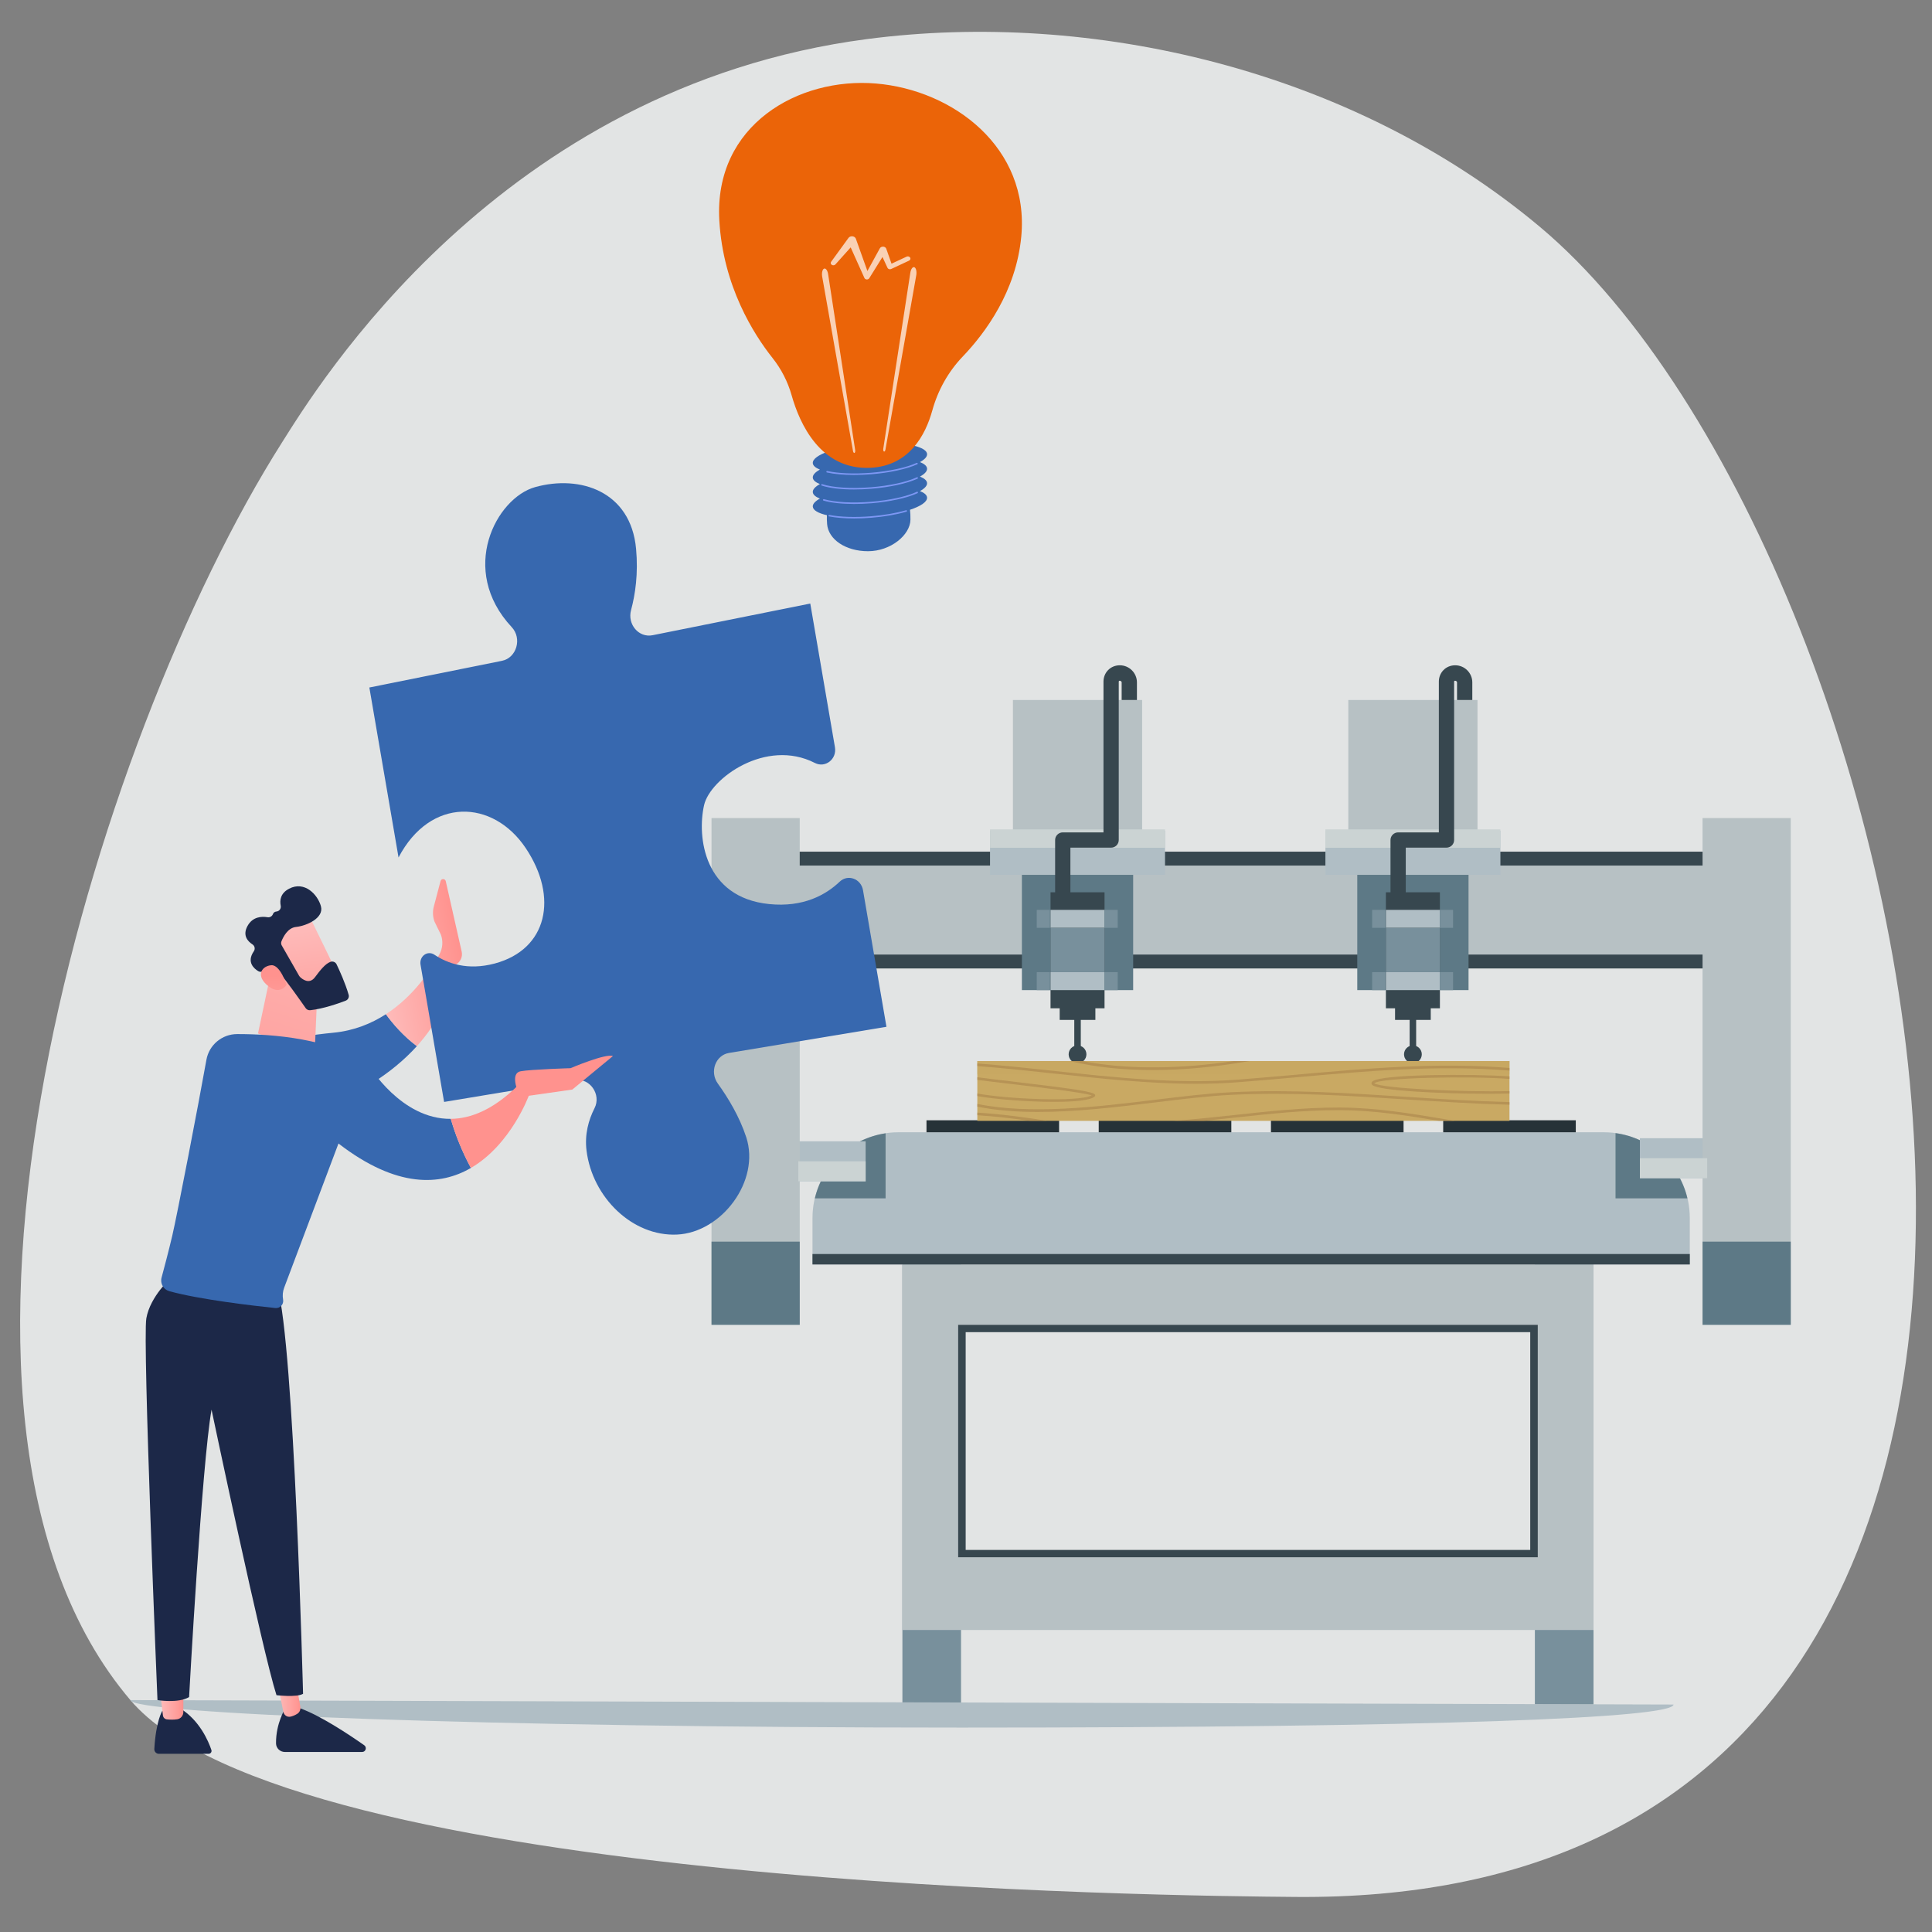 <?xml version="1.0" encoding="UTF-8"?>
<svg xmlns="http://www.w3.org/2000/svg" xmlns:xlink="http://www.w3.org/1999/xlink" viewBox="0 0 3710 3710">
  <rect x="0" y="0" width="3710" height="3710" fill="#808080" stroke="none"/>
  <defs>
    <style>
      .cls-1 {
        opacity: .6;
      }

      .cls-2 {
        fill: #aa834b;
      }

      .cls-3 {
        fill: #78909c;
      }

      .cls-4 {
        fill: #37474f;
      }

      .cls-5 {
        fill: url(#linear-gradient-2);
      }

      .cls-6 {
        mix-blend-mode: screen;
        opacity: .5;
      }

      .cls-6, .cls-7 {
        fill: #c9a963;
      }

      .cls-8 {
        fill: #263238;
      }

      .cls-9 {
        fill: #cbd3d3;
      }

      .cls-10 {
        fill: url(#linear-gradient-4);
      }

      .cls-11 {
        fill: #3768af;
      }

      .cls-12 {
        fill: #b7c1c4;
      }

      .cls-13 {
        fill: url(#linear-gradient-3);
      }

      .cls-14 {
        fill: #b0bec5;
      }

      .cls-15 {
        fill: url(#linear-gradient-5);
      }

      .cls-16 {
        isolation: isolate;
      }

      .cls-17 {
        fill: #eb6408;
      }

      .cls-18 {
        fill: url(#linear-gradient-8);
      }

      .cls-19 {
        fill: #e2e4e4;
      }

      .cls-20 {
        fill: url(#linear-gradient-7);
      }

      .cls-21 {
        fill: #5d7986;
      }

      .cls-22 {
        fill: url(#linear-gradient-6);
      }

      .cls-23 {
        fill: #7d97f4;
      }

      .cls-24 {
        fill: #fff;
        opacity: .7;
      }

      .cls-25 {
        fill: url(#linear-gradient);
      }

      .cls-26 {
        fill: #1c2848;
      }
    </style>
    <linearGradient id="linear-gradient" x1="307.47" y1="3273.04" x2="352.04" y2="3273.04" gradientUnits="userSpaceOnUse">
      <stop offset="0" stop-color="#febbba"/>
      <stop offset="1" stop-color="#ff928e"/>
    </linearGradient>
    <linearGradient id="linear-gradient-2" x1="532.66" y1="3253.25" x2="576.99" y2="3253.25" xlink:href="#linear-gradient"/>
    <linearGradient id="linear-gradient-3" x1="498.15" y1="1881.17" x2="662.9" y2="1881.17" gradientTransform="translate(-101.12 105.21) rotate(-10.33)" xlink:href="#linear-gradient"/>
    <linearGradient id="linear-gradient-4" x1="470.73" y1="1649.45" x2="125.98" y2="2282.89" gradientTransform="translate(-101.12 105.21) rotate(-10.33)" xlink:href="#linear-gradient"/>
    <linearGradient id="linear-gradient-5" x1="107.21" y1="3985.2" x2="-45.15" y2="4186.76" gradientTransform="translate(-2347.96 -936.87) rotate(-45.54)" xlink:href="#linear-gradient"/>
    <linearGradient id="linear-gradient-6" x1="-115.93" y1="4144.82" x2="6.27" y2="4019.44" gradientTransform="translate(-2347.96 -936.87) rotate(-45.54)" xlink:href="#linear-gradient"/>
    <linearGradient id="linear-gradient-7" x1="1073.06" y1="980.68" x2="850.45" y2="1628.28" gradientTransform="translate(-101.12 105.21) rotate(-10.33)" xlink:href="#linear-gradient"/>
    <linearGradient id="linear-gradient-8" x1="1195.26" y1="1022.69" x2="972.65" y2="1670.28" gradientTransform="translate(-101.12 105.21) rotate(-10.33)" xlink:href="#linear-gradient"/>
  </defs>
  <g class="cls-16">
    <g id="Illustration">
      <path class="cls-19" d="M2488.33,3642.67c-224.63-1.9-1930.28-16.18-2237.94-377.98-465.46-547.37-69.95-1845.71,291.09-2414.96,66.04-104.13,414.88-682.06,1123.9-774.74,429.09-56.09,929.27,57.04,1291.49,360.5,760.33,637,1321.09,3222.29-468.54,3207.18Z"/>
      <g>
        <rect class="cls-12" x="1517.87" y="1635.46" width="1785.7" height="223.52"/>
        <rect class="cls-4" x="1517.87" y="1635.46" width="1785.7" height="26.67"/>
        <rect class="cls-4" x="1517.87" y="1833.05" width="1785.7" height="26.67"/>
        <polyline class="cls-3" points="1732.87 3273.19 1732.87 2428.13 1845.45 2428.13 1845.45 3273.19"/>
        <polyline class="cls-3" points="2947.41 3273.19 2947.41 2428.13 3059.99 2428.13 3059.99 3273.19"/>
        <rect class="cls-12" x="1732.87" y="2428.13" width="1327.11" height="701.95"/>
        <rect class="cls-19" x="1839.89" y="2544.01" width="1113.09" height="446.43"/>
        <path class="cls-14" d="M3244.89,2339.14c0-91.05-73.81-164.85-164.85-164.85h-1354.97c-91.05,0-164.85,73.81-164.85,164.85v88.99h1684.68v-88.99Z"/>
        <g>
          <rect class="cls-8" x="1779.13" y="2151.26" width="254.62" height="23.03"/>
          <rect class="cls-8" x="2109.87" y="2151.26" width="254.62" height="23.03"/>
          <rect class="cls-8" x="2440.62" y="2151.26" width="254.62" height="23.03"/>
          <rect class="cls-8" x="2771.36" y="2151.26" width="254.62" height="23.03"/>
        </g>
        <path class="cls-21" d="M3240.33,2301.21c-15.49-65.68-70.17-116.07-138.06-125.25v125.25h138.06Z"/>
        <path class="cls-21" d="M1700.6,2176.3c-66.86,9.97-120.51,59.96-135.83,124.91h135.83v-124.91Z"/>
        <rect class="cls-14" x="1533.03" y="2191.62" width="129.25" height="76.81"/>
        <rect class="cls-14" x="3149.07" y="2185.68" width="129.25" height="76.81"/>
        <rect class="cls-4" x="1560.21" y="2408.08" width="1684.68" height="20.06"/>
        <path class="cls-4" d="M1839.89,2544.01v446.43h1113.09v-446.43h-1113.09ZM2938.49,2976.32h-1084.12v-418.2h1084.12v418.2Z"/>
        <polyline class="cls-12" points="1366.34 2544.01 1535.7 2544.01 1535.7 1570.94 1366.34 1570.94"/>
        <polyline class="cls-21" points="1366.34 2544.01 1535.7 2544.01 1535.7 2384.31 1366.34 2384.31"/>
        <rect class="cls-12" x="3269.41" y="1570.94" width="169.36" height="973.07"/>
        <rect class="cls-21" x="3269.41" y="2384.31" width="169.36" height="159.7"/>
        <rect class="cls-9" x="3149.07" y="2224.08" width="129.25" height="38.41"/>
        <rect class="cls-9" x="1533.03" y="2230.03" width="129.25" height="38.41"/>
        <g>
          <rect class="cls-12" x="1945.12" y="1344.2" width="248.1" height="268.89"/>
          <rect class="cls-21" x="1962.34" y="1662.13" width="213.66" height="239.18"/>
          <rect class="cls-14" x="1901.16" y="1595.27" width="336.02" height="84.68"/>
          <rect class="cls-4" x="2017.31" y="1713.46" width="103.72" height="222.76"/>
          <rect class="cls-14" x="2017.31" y="1747.22" width="103.72" height="34.5"/>
          <rect class="cls-14" x="2017.31" y="1866.81" width="103.72" height="34.5"/>
          <rect class="cls-3" x="2017.31" y="1781.72" width="103.72" height="85.09"/>
          <rect class="cls-4" x="2034.9" y="1927.31" width="68.55" height="31.2"/>
          <rect class="cls-4" x="2062.93" y="1950.7" width="12.49" height="66.85"/>
          <path class="cls-4" d="M2086.24,2024.59c0,9.42-7.64,17.06-17.06,17.06s-17.06-7.64-17.06-17.06,7.64-17.06,17.06-17.06,17.06,7.64,17.06,17.06Z"/>
          <rect class="cls-3" x="2121.03" y="1747.22" width="25.26" height="34.5"/>
          <rect class="cls-3" x="2121.03" y="1866.81" width="25.26" height="34.5"/>
          <rect class="cls-3" x="1990.88" y="1747.22" width="25.25" height="34.5"/>
          <rect class="cls-3" x="1990.88" y="1866.81" width="25.25" height="34.5"/>
          <rect class="cls-9" x="1901.16" y="1592.66" width="336.02" height="35.29"/>
          <path class="cls-4" d="M2153.91,1310.41v33.8h29.33v-33.8c0-18.11-14.74-32.86-32.86-32.86s-31.38,14.08-31.38,31.37v289.51h-78.19c-8.1,0-14.66,6.56-14.66,14.66v100.35c0,8.1,6.57,14.66,14.66,14.66s14.66-6.56,14.66-14.66v-85.69h78.19c8.1,0,14.66-6.57,14.66-14.66v-304.18c.01-3.06,5.59-1.59,5.59,1.48Z"/>
        </g>
        <g>
          <rect class="cls-12" x="2589.13" y="1344.2" width="248.1" height="268.89"/>
          <rect class="cls-21" x="2606.36" y="1662.13" width="213.66" height="239.18"/>
          <rect class="cls-14" x="2545.17" y="1595.27" width="336.02" height="84.68"/>
          <rect class="cls-4" x="2661.32" y="1713.46" width="103.72" height="222.76"/>
          <rect class="cls-14" x="2661.32" y="1747.22" width="103.72" height="34.5"/>
          <rect class="cls-14" x="2661.32" y="1866.81" width="103.72" height="34.5"/>
          <rect class="cls-3" x="2661.32" y="1781.72" width="103.72" height="85.09"/>
          <rect class="cls-4" x="2678.91" y="1927.31" width="68.55" height="31.2"/>
          <rect class="cls-4" x="2706.94" y="1950.7" width="12.49" height="66.85"/>
          <path class="cls-4" d="M2730.25,2024.59c0,9.42-7.64,17.06-17.06,17.06s-17.06-7.64-17.06-17.06,7.64-17.06,17.06-17.06,17.06,7.64,17.06,17.06Z"/>
          <rect class="cls-3" x="2765.04" y="1747.22" width="25.26" height="34.5"/>
          <rect class="cls-3" x="2765.04" y="1866.81" width="25.26" height="34.5"/>
          <rect class="cls-3" x="2634.89" y="1747.22" width="25.26" height="34.5"/>
          <rect class="cls-3" x="2634.89" y="1866.81" width="25.26" height="34.5"/>
          <rect class="cls-9" x="2545.17" y="1592.66" width="336.02" height="35.29"/>
          <path class="cls-4" d="M2797.92,1310.41v33.8h29.33v-33.8c0-18.11-14.74-32.86-32.87-32.86s-31.37,14.08-31.37,31.37v289.51h-78.19c-8.1,0-14.66,6.56-14.66,14.66v100.35c0,8.1,6.56,14.66,14.66,14.66s14.66-6.56,14.66-14.66v-85.69h78.19c8.1,0,14.66-6.57,14.66-14.66v-304.18c.01-3.06,5.59-1.59,5.59,1.48Z"/>
        </g>
        <g>
          <rect class="cls-7" x="1876.72" y="2037.52" width="1021.95" height="114.87"/>
          <rect class="cls-6" x="1876.72" y="2037.52" width="1021.95" height="25.76"/>
          <g class="cls-1">
            <path class="cls-2" d="M2296.6,2081.15c27.16,0,54.2-.91,80.96-2.97,36.8-2.84,73.76-6.12,109.5-9.3,139.87-12.42,272.99-24.21,411.61-13.07v-5c-138.85-11.12-272.1.68-412.05,13.1-35.72,3.17-72.66,6.45-109.45,9.3-115.7,8.95-236.61-4.14-353.48-16.8-48.41-5.24-98.13-10.53-146.96-14.25v5.01c48.63,3.71,98.17,8.98,146.43,14.2,90.14,9.76,182.62,19.78,273.45,19.78Z"/>
            <path class="cls-2" d="M2218.6,2116.91c52.2-6.34,101.5-12.34,145.5-14.49,113.88-5.6,227.56,1.78,337.5,8.9,64.44,4.18,130.63,8.35,197.07,10.06v-4.99c-66.31-1.71-132.4-5.88-196.75-10.05-110.09-7.14-223.9-14.52-338.07-8.91-44.16,2.17-93.56,8.17-145.85,14.53-112.94,13.71-238.3,28.84-341.27,7.93v5.21c36.59,7.33,75.9,10.19,116.44,10.19,74.18,0,152.42-9.5,225.44-18.38Z"/>
            <path class="cls-2" d="M2635.65,2076.5c-1.26,1.02-1.93,2.2-2.02,3.51-.05.92.2,2.3,1.71,3.61,12.82,11.11,132.53,16.67,221.88,16.67,14.92,0,28.87-.17,41.45-.48v-4.53c-88.89,2.31-247.91-5.44-259.75-15.1,11.68-10.95,183.03-14.19,259.75-8.34v-4.87c-72.85-5.16-245.87-4.37-263.02,9.54Z"/>
            <path class="cls-2" d="M2399.19,2037.52h-30.5c-96.13,14.62-200.56,17.7-290.12,0h-23.96c48.97,12.04,103.27,17.24,158.83,17.24,62.37,0,126.22-6.57,185.75-17.24Z"/>
            <path class="cls-2" d="M2101.78,2105.94c1.09-.88,1.53-2.15,1.18-3.4-1.67-5.8-33.21-10.9-160.68-25.91-25.62-3.02-48.72-5.75-65.55-7.98v5.03c16.84,2.22,39.68,4.92,64.97,7.89,56.19,6.62,139.26,16.41,154.65,21.93-26.59,13.56-166.39,6.54-219.62-3.66v4.94c32.59,5.92,95.76,11.14,147.32,11.14,37.43,0,68.73-2.75,77.74-9.98Z"/>
            <path class="cls-2" d="M2574.22,2126.81c-1.42-.01-2.84-.01-4.27-.01-67.06,0-134.47,7.32-199.71,14.4-38.55,4.19-77.88,8.42-117.33,11.19h58.37c19.98-1.97,39.85-4.1,59.5-6.24,65.11-7.07,132.39-14.37,199.18-14.37,1.41,0,2.82,0,4.25,0,64.09.3,127.51,10.31,189.09,20.6h30.37c-5.81-.97-11.68-1.92-17.45-2.89-65.54-11-133.3-22.37-201.99-22.69Z"/>
            <path class="cls-2" d="M2010.95,2152.4c-36.05-5.91-88.12-13.19-134.23-15.8v4.97c33.23,1.96,69.8,6.33,101.08,10.82h33.15Z"/>
          </g>
        </g>
      </g>
      <g>
        <path class="cls-11" d="M1780.24,899.62c-.39-4.8-5.29-8.96-13.6-12.3,9.03-4.98,14.02-10.31,13.6-15.55-1.28-15.84-51.43-24.72-112.02-19.83-60.59,4.89-108.68,21.68-107.4,37.52.39,4.8,5.29,8.96,13.6,12.3-9.03,4.98-14.02,10.32-13.6,15.55.39,4.8,5.29,8.96,13.6,12.29-9.03,4.98-14.02,10.32-13.6,15.55.39,4.8,5.29,8.96,13.6,12.29-9.03,4.98-14.02,10.32-13.6,15.55.56,7,10.7,12.64,27.06,16.34-.21,5.18-.09,10.85.41,17.11,2.37,29.18,35.2,52.06,78.61,52.06s80.99-31.2,81.42-60.47c.1-7.17-.2-13.49-.85-19.1,20.77-6.94,33.43-15.41,32.76-23.63-.39-4.8-5.29-8.96-13.6-12.29,9.03-4.98,14.02-10.32,13.6-15.55-.39-4.8-5.29-8.96-13.6-12.29,9.03-4.98,14.02-10.32,13.6-15.55Z"/>
        <g>
          <path class="cls-23" d="M1640.18,995.63c-17.99,0-34.46-1.32-48.07-3.93-.79-.15-1.31-.91-1.16-1.7.15-.79.91-1.31,1.7-1.16,21.29,4.08,49.72,4.97,80.06,2.53,24.83-2,48.05-6.01,67.14-11.58.77-.23,1.58.22,1.8.99.23.77-.22,1.58-.99,1.8-19.29,5.63-42.71,9.67-67.73,11.69-11.27.91-22.28,1.36-32.78,1.36Z"/>
          <path class="cls-23" d="M1640.48,967.77c-23.38,0-44.27-2.2-59.01-6.4-.77-.22-1.22-1.02-1-1.8.22-.77,1.02-1.22,1.8-1,21,5.98,54.82,7.83,90.46,4.96,35.26-2.84,68.14-10,87.95-19.14.73-.34,1.59-.02,1.93.71.34.73.02,1.59-.71,1.93-20.11,9.28-53.36,16.53-88.94,19.4-11.1.9-22.04,1.33-32.48,1.33Z"/>
          <path class="cls-23" d="M1640.18,939.94c-25.24,0-47.34-2.58-62.2-7.49-.76-.25-1.18-1.07-.93-1.84.25-.76,1.07-1.18,1.84-.93,20.69,6.82,55.77,9.06,93.83,5.99,35.25-2.84,68.13-10,87.95-19.14.73-.33,1.59-.02,1.93.71.34.73.02,1.59-.71,1.93-20.12,9.28-53.36,16.53-88.94,19.4-11.27.91-22.3,1.35-32.78,1.35Z"/>
          <path class="cls-23" d="M1640.38,912.08c-20.02,0-38.24-1.62-52.4-4.77-.78-.17-1.28-.95-1.1-1.74.17-.79.95-1.28,1.74-1.1,21.29,4.73,51.95,5.96,84.11,3.36,34.94-2.82,67.65-9.89,87.5-18.93.73-.33,1.59,0,1.93.72.33.73,0,1.59-.72,1.93-20.14,9.17-53.22,16.34-88.48,19.18-11.14.9-22.11,1.34-32.58,1.34Z"/>
        </g>
        <path class="cls-17" d="M1520.15,759.06c-7.36-26.07-19.86-50.42-36.69-71.64-36.07-45.46-94.92-137.91-102.16-264.1-10.54-183.54,152.24-275.43,300.78-262.95,148.54,12.47,295.11,123.07,279.06,293.82-9.87,105.06-68.68,184.75-112.46,230.52-27.8,29.06-47.63,64.66-58.37,103.42-13.14,47.44-44.41,106.56-118.73,110.16-96.17,4.66-136.11-84.98-151.43-139.22Z"/>
        <path class="cls-24" d="M1696.14,861.68l51.97-338.04c1.07-6.98,4.51-11.67,7.68-10.48,3.17,1.2,4.86,7.83,3.79,14.82-.03.19-.07.42-.1.6l-59.2,334.9c-.44,2.52-1.72,4.11-2.86,3.55-1.1-.54-1.65-2.91-1.28-5.35Z"/>
        <path class="cls-24" d="M1642.19,864.37l-51.97-338.04c-1.07-6.98-4.51-11.67-7.68-10.48-3.17,1.2-4.86,7.83-3.79,14.82.03.19.07.42.1.6l59.2,334.9c.45,2.52,1.72,4.11,2.86,3.55,1.1-.54,1.65-2.91,1.28-5.35Z"/>
        <path class="cls-24" d="M1747.74,494.62c-1.32-2.12-4.37-2.92-6.82-1.77l-28.94,13.52-10.05-28.62c-.53-1.49-1.76-2.82-3.52-3.54-3.33-1.37-7.31-.15-8.89,2.74l-.05.09-23.8,43.39-22.09-61.77-.04-.1c-.54-1.51-1.68-2.86-3.34-3.77-3.7-2.02-8.6-1.06-10.93,2.15l-33.27,45.8c-1.35,1.88-.89,4.39,1.17,5.78,2.2,1.48,5.37,1.14,7.08-.77l29.3-32.68,26.38,58.76.02.05c.42.94,1.22,1.76,2.32,2.28,2.47,1.16,5.57.36,6.9-1.79l25.45-40.85,9.58,20.66.08.18c.07.15.15.29.24.44,1.32,2.12,4.37,2.91,6.82,1.77l34.35-16.05c2.45-1.14,3.36-3.79,2.04-5.91Z"/>
      </g>
      <path class="cls-14" d="M250.39,3264.69c0,25.96,680.07,52.81,1595.62,52.81s1367.68-18.35,1367.68-44.31"/>
      <g>
        <path class="cls-26" d="M311.62,3285.38s-12.21,19.25-15.28,73.15c-.29,5.02,3.69,9.3,8.72,9.3h95.51c3.84,0,6.59-3.77,5.36-7.41-5.6-16.57-22.52-56.95-60.28-80.03l-34.03,4.99Z"/>
        <path class="cls-25" d="M307.47,3248.86l5.4,45.3c.47,3.91,3.53,7.04,7.44,7.49,5.22.6,12.82,1.03,20.2-.19,6.71-1.11,11.54-7.08,11.54-13.88v-43.74l-44.57,5.02Z"/>
        <path class="cls-26" d="M547.94,3280.39s-18.28,28.42-17.89,67.42c.09,9.19,7.78,16.51,16.97,16.51h148.34c6.95,0,9.77-8.93,4.08-12.92-28.07-19.71-83.24-56.54-123.15-71.01h-28.36Z"/>
        <path class="cls-5" d="M532.66,3231.47l11.52,55.94c1.29,6.26,7.41,10.46,13.65,9.07,3.79-.85,8.26-2.47,13.04-5.46,4.54-2.84,6.84-8.24,5.91-13.52l-11.92-67.78-32.21,21.73Z"/>
        <path class="cls-26" d="M328.64,2453.64s-40.07,35.32-47.61,77.82c-7.54,42.5,21.36,733.23,21.36,733.23,0,0,40.06,6.67,60.72-5.85,0,0,24.5-448.28,43.11-551.86,0,0,97.65,464.36,124.7,548.26,0,0,38.6,4.7,51.04-2.65,0,0-17.17-673.44-49.31-780.45l-204.03-18.49Z"/>
        <path class="cls-26" d="M405.06,2692.41c-1.93,0-3.7-1.3-4.2-3.25l-16.59-63.64-35.34-22.67c-2.02-1.3-2.61-3.99-1.31-6.01,1.3-2.03,3.98-2.61,6.01-1.31l36.77,23.59c.92.59,1.59,1.51,1.86,2.56l17.02,65.28c.61,2.33-.79,4.7-3.11,5.3-.37.1-.74.14-1.1.14Z"/>
        <path class="cls-11" d="M640.53,1983.08c-168.44,16.46-205.55,58.71-205.55,58.71l102.68,111.35s162.45-32.93,262.87-144.27c-26.16-19.56-46.08-42.82-59.51-61.3-27.84,18.01-61.2,31.67-100.49,35.51Z"/>
        <path class="cls-13" d="M855.98,1692.16c-1.19-5.28-8.66-5.41-10.04-.18l-12.94,49.04c-2.5,9.48-2.03,19.49,1.35,28.69l12.22,24.94c4.56,12.42,3.6,26.17-2.67,37.82-15.02,27.87-48.36,79.84-102.88,115.1,13.43,18.49,33.36,41.74,59.51,61.3,36.84-40.85,65.35-92.24,74.4-156.45,9.08-4.71,13.86-14.94,11.65-24.93l-30.59-135.33Z"/>
        <path class="cls-10" d="M523.1,1853.96l-27.63,130.49s64.38,29.15,109.69,17l4.94-113.71-87-33.79Z"/>
        <g>
          <path class="cls-15" d="M592.07,1755.87c1.43,1.41,59.24,120.98,59.24,120.98l-68.98,31.56-71.63-105.19s57.36-70.9,81.36-47.35Z"/>
          <path class="cls-26" d="M541.11,1815.64l33.37,58.33c.43.75.94,1.42,1.56,2.02,3.76,3.7,17.63,15.48,28.81.55,10.15-13.54,19.61-25.75,29.73-29.5,4.54-1.68,9.61.35,11.71,4.71,5.25,10.87,16.63,35.57,23.23,58.54,1.34,4.66-1.16,9.55-5.68,11.29-13.64,5.26-42.71,15.54-68.03,18.33-3.43.38-6.78-1.11-8.76-3.94-9.63-13.8-39.07-55.64-49.08-66.03-9.39-9.75-27.4-6.15-34.86-4.1-2.44.67-5.03.32-7.21-.98-7.69-4.6-23.01-17.14-8.5-38.13,3.04-4.39,1.84-10.37-2.64-13.27-8.93-5.78-19.39-17-9.57-35.08,9.99-18.37,27.49-18.93,38.62-17.02,4.5.77,8.78-1.85,10.37-6.13.91-2.44,2.88-4.52,6.89-4.9,5.41-.51,9.07-5.77,8-11.1-2.05-10.23-.74-23.87,16.05-32.65,29.8-15.59,55.07,11.34,61.17,33.76,6.1,22.42-27.17,37.49-47.95,39.69-15.8,1.67-24.55,19.23-27.85,27.55-1.04,2.64-.81,5.59.6,8.05Z"/>
          <path class="cls-22" d="M550.33,1891.07s-12.31-38.61-29.11-37.55c-16.8,1.06-30.35,17.5-9.95,36.71,25.37,23.9,39.06.84,39.06.84Z"/>
        </g>
        <path class="cls-11" d="M1612.49,1693.04c-26.3,25.11-69.55,49.71-135.46,43.05-125.29-12.66-138.7-128.97-125.04-189.78,11.52-51.31,118.82-129.28,212.83-81.2,19.95,10.2,42.46-7.26,38.51-30.26l-47.37-275.87-302.82,60.84c-26.35,5.29-48.75-20.72-41.32-48.28,8.11-30.09,14.02-70.15,9.62-117.82-10.17-110.1-107.21-142.47-193.87-118.31-74.64,20.81-147.88,158.61-44.83,268.99,20.17,21.59,9.24,58.9-18.67,64.52l-254.8,51.29,56.04,326.36c61.05-116.44,181.31-111.89,244.2-18.02,63.13,94.23,41.93,194.58-59.52,221.69-51.89,13.86-90.55-.12-115.82-16.91-13.22-8.78-29.41,2.9-26.59,19.31l45.23,263.41,251.79-41.8c27.93-4.64,50.49,27.4,37.1,53.76-11.62,22.86-19.22,50.48-15.36,81.56,11.16,89.82,88.2,164.99,173.59,161.17,85.99-3.85,160.57-103.26,133.05-187.07-13.04-39.71-35.01-75.86-54.49-102.87-16.23-22.52-4.54-54.53,21.5-58.85l302.28-50.22-45.04-262.3c-3.78-22.01-29.09-31.29-44.71-16.38Z"/>
        <path class="cls-11" d="M708.45,2046.11c-69.89-52.3-186.33-60.46-252.88-60.4-29.15.03-54.11,20.8-59.21,49.5-14.79,83.21-56.68,300.32-65.61,337.95-7.33,30.87-15.33,61.18-20.47,80.15-3.07,11.33,3.55,23.02,14.87,26.14,58.96,16.25,161.87,28.03,203.51,32.36,9.16.95,16.63-7.16,14.98-16.22-1.4-7.68-.69-15.6,2.07-22.91l104.26-276.82c112.19,86.47,195.65,81.04,254.3,46.95-16.5-30.7-29.37-62.13-38.65-94.28-95.65,1.01-157.16-102.43-157.16-102.43Z"/>
        <path class="cls-20" d="M1015.76,2103.23l-20.81-19.27c-47.41,47.1-91.1,64.17-129.34,64.58,9.28,32.15,22.15,63.58,38.65,94.28,77.28-44.91,111.5-139.59,111.5-139.59Z"/>
        <path class="cls-18" d="M1004.03,2105.79l94.98-13.51,77.99-64.32c-13.89-5.54-81.46,23.27-81.46,23.27,0,0-75.71,2.28-95.66,5.89-16.57,3-9.86,26.38-7.11,34.22.56,1.6.96,2.55.96,2.55l10.3,11.89Z"/>
      </g>
    </g>
  </g>
</svg>